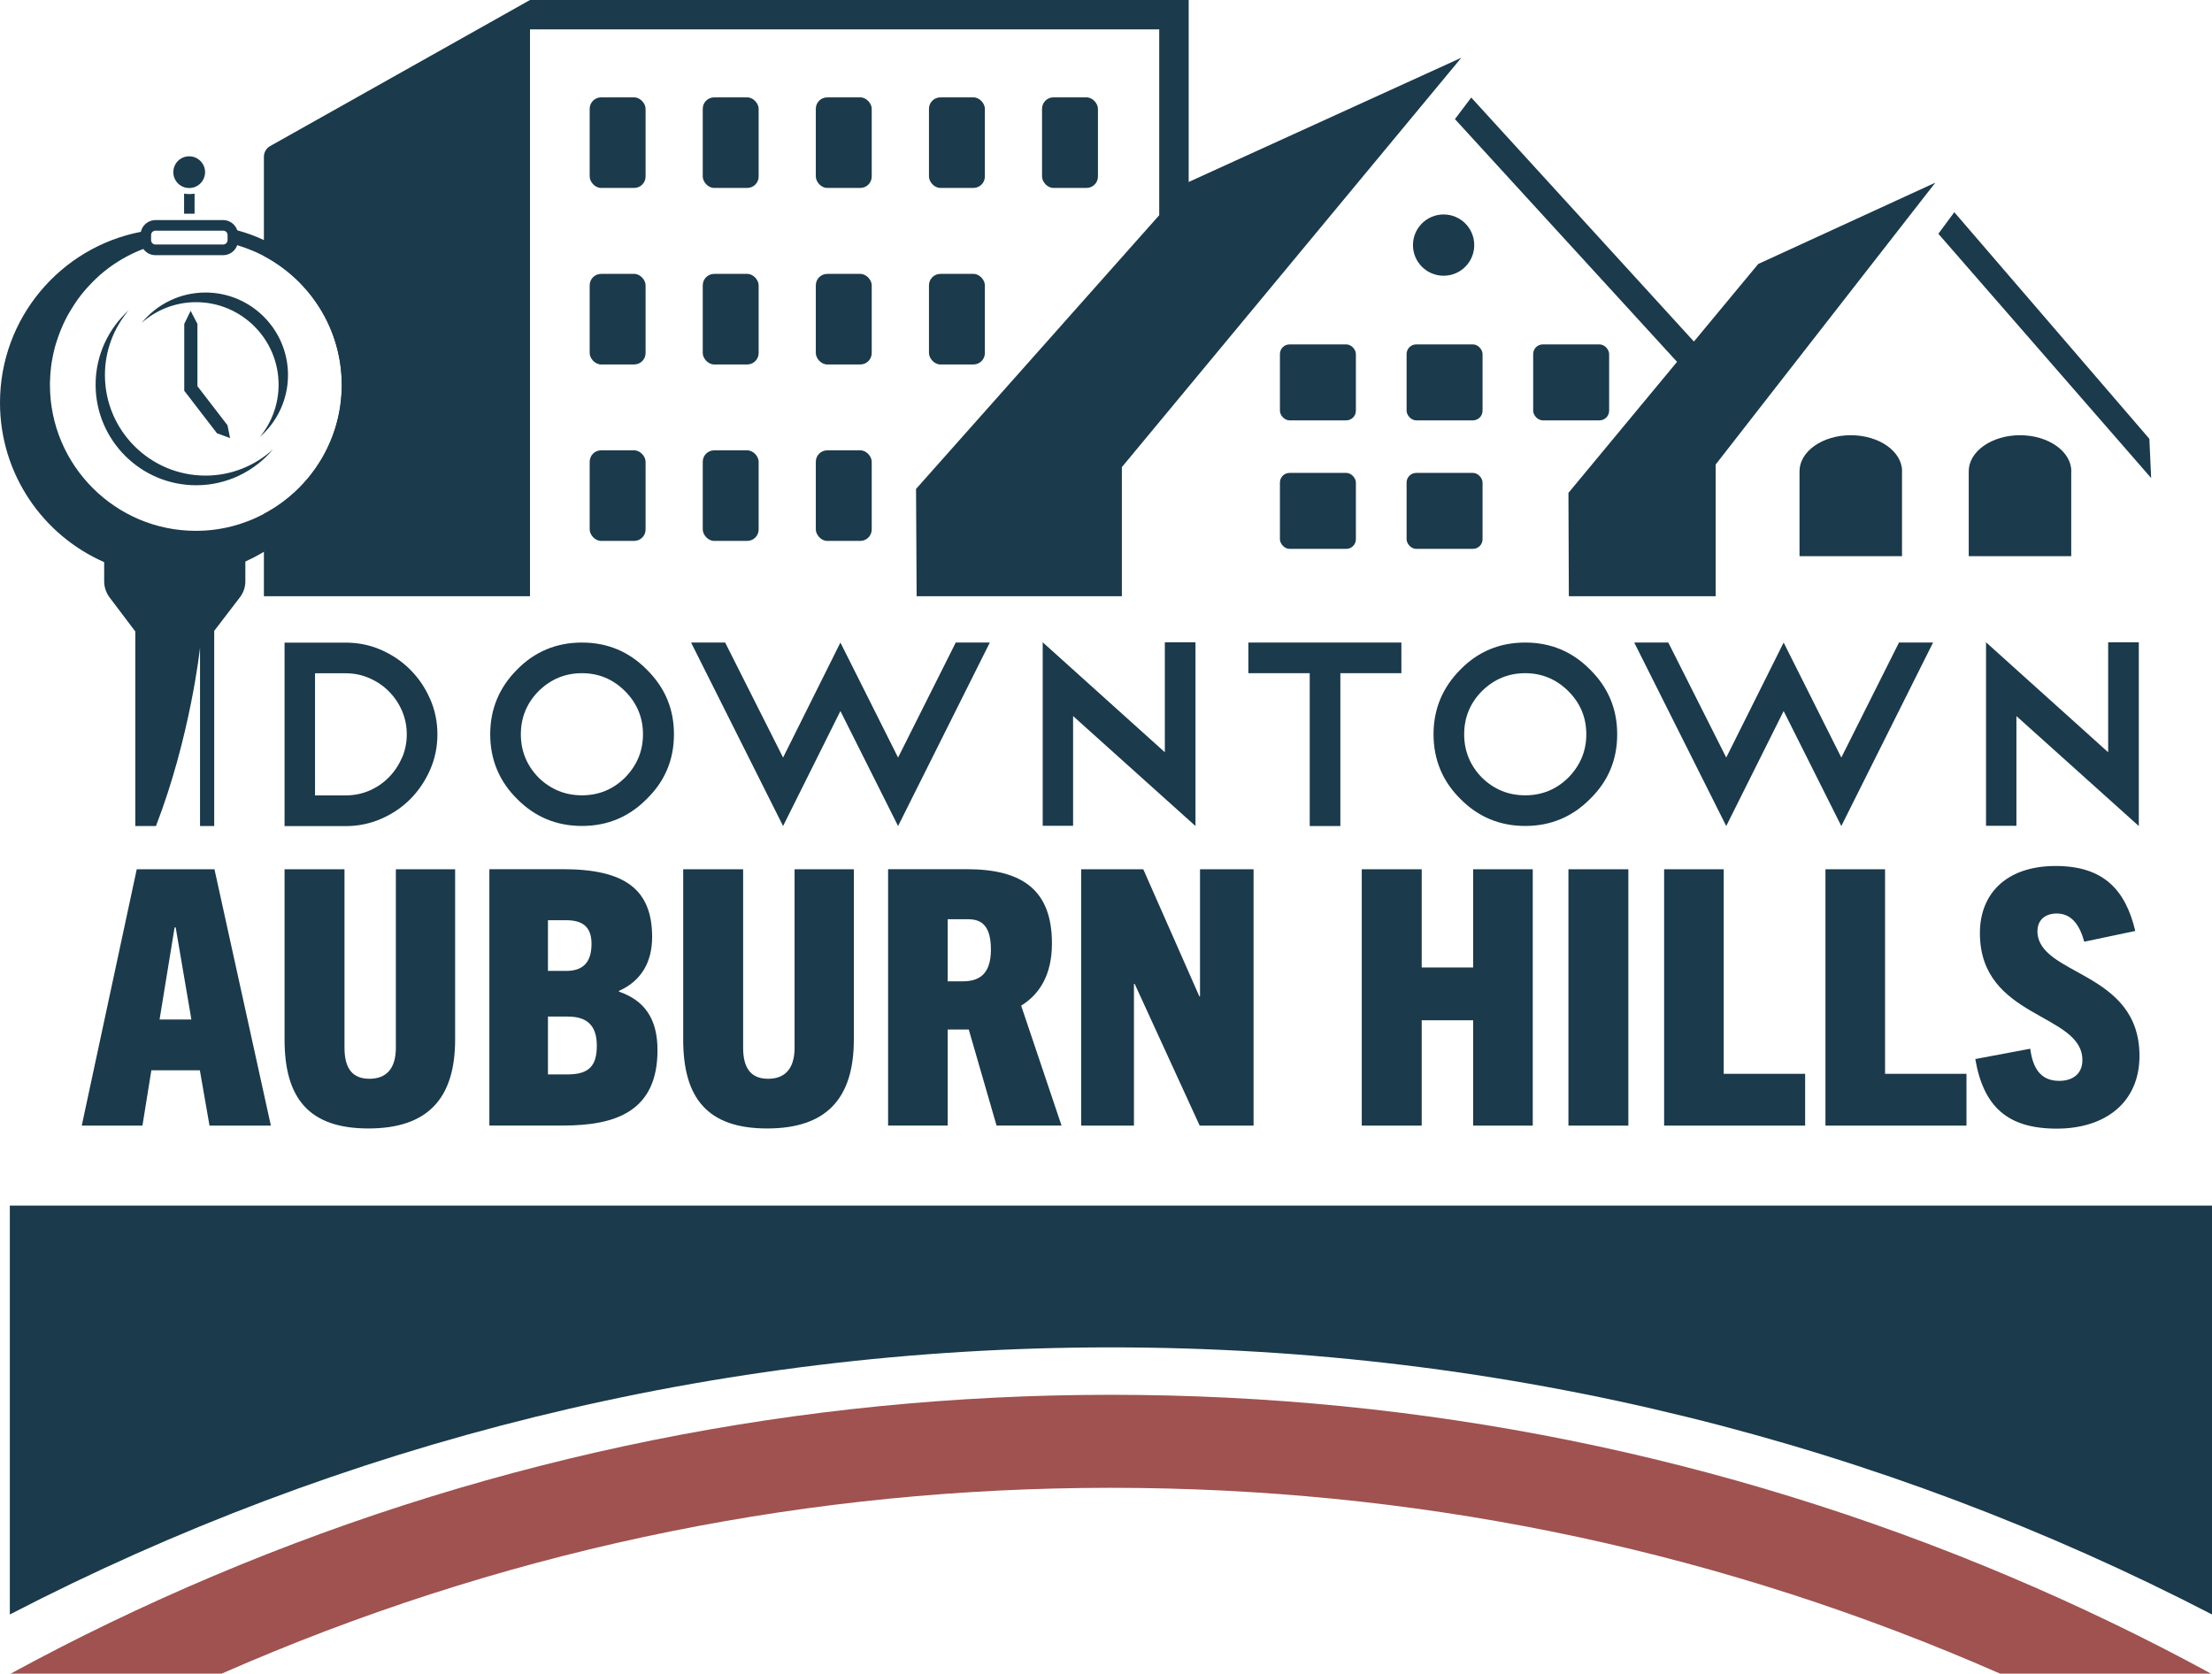 <?xml version="1.0" encoding="UTF-8"?><svg id="Layer_2" xmlns="http://www.w3.org/2000/svg" viewBox="0 0 263.52 199.39"><defs><style>.cls-1{fill:#9f5250;}.cls-2{fill:#1b3a4c;}</style></defs><g id="Layer_1-2"><g><g><g><rect class="cls-2" x="110.67" y="11.6" width="6.66" height="10.79" rx="1.36" ry="1.36"/><rect class="cls-2" x="97.19" y="11.6" width="6.66" height="10.79" rx="1.36" ry="1.36"/><rect class="cls-2" x="83.72" y="11.6" width="6.66" height="10.79" rx="1.36" ry="1.36"/><rect class="cls-2" x="70.25" y="11.6" width="6.66" height="10.79" rx="1.36" ry="1.36"/><rect class="cls-2" x="124.14" y="11.6" width="6.66" height="10.79" rx="1.36" ry="1.36"/></g><g><rect class="cls-2" x="110.67" y="32.63" width="6.66" height="10.79" rx="1.36" ry="1.36"/><rect class="cls-2" x="97.19" y="32.63" width="6.66" height="10.79" rx="1.36" ry="1.36"/><rect class="cls-2" x="83.72" y="32.63" width="6.66" height="10.79" rx="1.36" ry="1.36"/><rect class="cls-2" x="70.25" y="32.63" width="6.66" height="10.79" rx="1.36" ry="1.36"/></g><g><rect class="cls-2" x="97.19" y="53.65" width="6.66" height="10.79" rx="1.36" ry="1.36"/><rect class="cls-2" x="83.72" y="53.65" width="6.66" height="10.79" rx="1.36" ry="1.36"/><rect class="cls-2" x="70.25" y="53.65" width="6.66" height="10.79" rx="1.36" ry="1.36"/></g><g><path class="cls-2" d="M51.23,83.26c-.57-1.32-1.36-2.48-2.36-3.48-.99-1-2.16-1.78-3.48-2.36-1.32-.58-2.73-.86-4.22-.86h-7.27v21.86h7.27c1.49,0,2.9-.29,4.24-.87,1.33-.58,2.49-1.36,3.48-2.36,.99-1,1.77-2.16,2.35-3.48,.58-1.32,.87-2.73,.87-4.22s-.29-2.9-.87-4.22Zm-3.35,7.02c-.38,.88-.9,1.66-1.56,2.33-.66,.67-1.43,1.2-2.31,1.58-.88,.38-1.83,.57-2.83,.57h-3.65v-14.55h3.65c.99,0,1.92,.19,2.8,.57,.88,.38,1.66,.9,2.33,1.57,.67,.67,1.2,1.45,1.58,2.33,.38,.88,.57,1.82,.57,2.81s-.19,1.92-.57,2.8Z"/><path class="cls-2" d="M77.04,79.76c-2.12-2.14-4.69-3.21-7.71-3.21s-5.62,1.07-7.72,3.21c-2.14,2.14-3.21,4.72-3.21,7.72s1.07,5.6,3.21,7.71c2.12,2.14,4.69,3.21,7.72,3.21s5.59-1.07,7.71-3.21c2.16-2.1,3.25-4.67,3.25-7.71s-1.08-5.58-3.25-7.72Zm-2.58,12.88c-1.43,1.41-3.14,2.11-5.13,2.11s-3.72-.7-5.17-2.11c-1.41-1.45-2.11-3.17-2.11-5.16s.7-3.71,2.11-5.14c1.45-1.43,3.17-2.14,5.17-2.14s3.71,.72,5.13,2.14c1.43,1.43,2.14,3.14,2.14,5.14s-.72,3.71-2.14,5.16Z"/><path class="cls-2" d="M113.86,76.55l-6.87,13.7-6.87-13.7-6.83,13.7-6.9-13.7h-4.06l10.96,21.86,6.83-13.7,6.87,13.7,10.93-21.86h-4.06Z"/><path class="cls-2" d="M138.77,76.52v13.1l-14.55-13.1v21.86h3.62v-13.07l14.58,13.1v-21.89h-3.65Z"/><path class="cls-2" d="M148.72,76.55v3.65h7.31v18.21h3.65v-18.21h7.27v-3.65h-18.23Z"/><path class="cls-2" d="M189.42,79.76c-2.12-2.14-4.69-3.21-7.72-3.21s-5.62,1.07-7.71,3.21c-2.14,2.14-3.21,4.72-3.21,7.72s1.07,5.6,3.21,7.71c2.12,2.14,4.69,3.21,7.71,3.21s5.6-1.07,7.72-3.21c2.16-2.1,3.24-4.67,3.24-7.71s-1.08-5.58-3.24-7.72Zm-2.58,12.88c-1.43,1.41-3.14,2.11-5.14,2.11s-3.71-.7-5.16-2.11c-1.41-1.45-2.11-3.17-2.11-5.16s.7-3.71,2.11-5.14c1.45-1.43,3.17-2.14,5.16-2.14s3.71,.72,5.14,2.14c1.43,1.43,2.14,3.14,2.14,5.14s-.72,3.71-2.14,5.16Z"/><path class="cls-2" d="M226.23,76.55l-6.87,13.7-6.87-13.7-6.84,13.7-6.9-13.7h-4.06l10.96,21.86,6.84-13.7,6.87,13.7,10.93-21.86h-4.06Z"/><path class="cls-2" d="M251.15,76.52v13.1l-14.55-13.1v21.86h3.62v-13.07l14.58,13.1v-21.89h-3.65Z"/></g><g><path class="cls-2" d="M132.35,160.52c47.29,0,91.89,11.48,131.17,31.82v-48.71H1.17v48.71c39.28-20.34,83.88-31.82,131.17-31.82Z"/><path class="cls-1" d="M263.42,199.39h-25.14c-1.09-.48-2.21-.96-3.32-1.43-32.49-13.75-67.02-20.71-102.62-20.71s-70.13,6.96-102.62,20.71c-1.11,.47-2.23,.95-3.32,1.43H1.27c7.82-4.26,15.88-8.14,24.16-11.64,33.86-14.31,69.83-21.58,106.91-21.58s73.06,7.28,106.91,21.58c8.28,3.5,16.34,7.38,24.16,11.64Z"/></g><g><path class="cls-2" d="M25.56,103.56h-9.27l-6.55,30.54h7.23l1.06-6.59h5.78l1.15,6.59h7.31l-6.72-30.54Zm-6.55,17.9l1.79-10.97h.13l1.87,10.97h-3.78Z"/><path class="cls-2" d="M47.16,103.56v21.26c0,2.55-1.19,3.7-3.15,3.7s-2.97-1.15-2.97-3.7v-21.26h-7.14v20.29c0,6.98,2.89,10.59,9.99,10.59s10.33-3.61,10.33-10.59v-20.29h-7.06Z"/><path class="cls-2" d="M73.74,118.14v-.09c2.59-1.15,3.95-3.36,3.95-6.42,0-5.66-3.23-8.08-10.63-8.08h-8.76v30.54h8.8c6.21,0,11.23-1.66,11.23-8.98,0-3.82-1.62-5.95-4.59-6.97Zm-8.46-8.51h2.17c1.78,0,3.02,.64,3.02,2.81,0,2.3-1.1,3.23-3.02,3.23h-2.17v-6.04Zm2.34,18.37h-2.34v-6.89h2.38c2.04,0,3.44,.85,3.44,3.45,0,2.38-.89,3.44-3.49,3.44Z"/><path class="cls-2" d="M94.66,103.56v21.26c0,2.55-1.19,3.7-3.15,3.7s-2.98-1.15-2.98-3.7v-21.26h-7.14v20.29c0,6.98,2.9,10.59,10,10.59s10.33-3.61,10.33-10.59v-20.29h-7.06Z"/><path class="cls-2" d="M121.66,119.8c2.21-1.36,3.66-3.7,3.66-7.4,0-6.34-3.49-8.85-10.16-8.85h-9.36v30.54h7.1v-11.44h2.51l3.31,11.44h7.74l-4.81-14.29Zm-6.97-2.89h-1.79v-7.4h1.96c1.23,0,3.19-.13,3.19,3.62,0,3.06-1.53,3.78-3.36,3.78Z"/><path class="cls-2" d="M142.96,103.56v15.14h-.08l-6.68-15.14h-7.4v30.54h6.29v-16.88h.09l7.74,16.88h6.42v-30.54h-6.38Z"/><path class="cls-2" d="M175.5,103.56v11.7h-6.13v-11.7h-7.14v30.54h7.14v-12.55h6.13v12.55h7.1v-30.54h-7.1Z"/><path class="cls-2" d="M186.85,103.56v30.54h7.14v-30.54h-7.14Z"/><path class="cls-2" d="M205.35,127.93v-24.37h-7.1v30.54h16.8v-6.17h-9.7Z"/><path class="cls-2" d="M224.57,127.93v-24.37h-7.1v30.54h16.8v-6.17h-9.69Z"/><path class="cls-2" d="M242.73,110.91c0-1.28,.89-2.08,2.3-2.08,1.83,0,2.76,1.49,3.27,3.36l6.08-1.28c-1.15-4.81-3.7-7.74-9.49-7.74s-9.02,3.23-9.02,7.99c0,10.25,12.21,9.48,12.21,15.14,0,1.66-1.19,2.47-2.76,2.47-2.17,0-3.15-1.45-3.45-3.83l-6.55,1.23c.98,5.7,3.87,8.29,9.7,8.29s9.86-3.15,9.86-8.67c0-10.21-12.16-9.49-12.16-14.89Z"/></g><path class="cls-2" d="M246.75,56.15v10.11h-12.21v-10.11c0-2.37,2.73-4.3,6.11-4.3s6.11,1.93,6.11,4.3Z"/><path class="cls-2" d="M226.59,56.15v10.11h-12.21v-10.11c0-2.37,2.73-4.3,6.11-4.3s6.11,1.93,6.11,4.3Z"/><polygon class="cls-2" points="209.46 31.45 201.8 40.69 175.27 11.62 173.33 14.19 199.79 43.11 186.85 58.72 186.9 71.03 204.39 71.03 204.39 55.34 230.56 21.76 209.46 31.45"/><polygon class="cls-2" points="256.27 56.95 230.92 27.85 232.82 25.28 256.06 52.28 256.27 56.95"/><circle class="cls-2" cx="171.98" cy="29.2" r="3.65"/><rect class="cls-2" x="182.65" y="41.03" width="9.05" height="9.05" rx="1.15" ry="1.15"/><rect class="cls-2" x="167.57" y="41.03" width="9.05" height="9.05" rx="1.15" ry="1.15"/><rect class="cls-2" x="152.48" y="41.03" width="9.05" height="9.05" rx="1.15" ry="1.15"/><rect class="cls-2" x="167.57" y="56.34" width="9.05" height="9.05" rx="1.15" ry="1.15"/><rect class="cls-2" x="152.48" y="56.34" width="9.05" height="9.05" rx="1.15" ry="1.15"/><g><polygon class="cls-2" points="141.63 21.67 141.61 21.7 141.61 .56 141.61 0 63.14 0 63.14 3.5 138.1 3.5 138.1 25.64 109.13 58.25 109.2 71.03 133.65 71.03 133.65 55.65 152.76 32.61 174.09 6.88 141.63 21.67"/><path class="cls-2" d="M31.44,18.67v11.83c5.51,2.92,9.27,8.71,9.27,15.36s-3.76,12.45-9.27,15.36v9.81h31.7V0l-31.06,17.46c-.39,.28-.64,.72-.64,1.2Z"/></g><path class="cls-2" d="M22.56,23.12c-.21,0-.42-.02-.63-.05v2.39h1.25v-2.39c-.2,.03-.41,.05-.63,.05Z"/><g><path class="cls-2" d="M24.48,56.66c-6.6,0-11.98-5.37-11.98-11.98,0-2.94,1.07-5.63,2.83-7.71-2.42,2.19-3.94,5.35-3.94,8.86,0,6.6,5.37,11.98,11.98,11.98,3.67,0,6.95-1.66,9.15-4.27-2.13,1.93-4.94,3.12-8.03,3.12Z"/><path class="cls-2" d="M34.31,44.68c0-5.42-4.41-9.83-9.83-9.83-3.06,0-5.8,1.41-7.6,3.61,1.73-1.53,4-2.46,6.48-2.46,5.42,0,9.83,4.41,9.83,9.83,0,2.36-.84,4.52-2.22,6.22,2.04-1.8,3.34-4.43,3.34-7.36Z"/></g><path class="cls-2" d="M31.44,28.6c-1.01-.48-2.07-.86-3.17-1.16-.24-.7-.89-1.22-1.68-1.22h-8.07c-.85,0-1.56,.6-1.74,1.4C7.22,29.47,0,37.88,0,47.98c0,8.49,5.11,15.79,12.41,18.99v2.28c0,.69,.23,1.37,.64,1.92l3.07,4.06v23.18h2.46c4.12-10.66,5.25-21.25,5.25-21.25v21.25h1.69v-23.25l3.07-4.01c.41-.54,.64-1.2,.64-1.88v-2.37c5.44-2.45,9.63-7.16,11.37-12.95,1.16-2.46,1.8-5.2,1.8-8.1,0-7.62-4.49-14.21-10.96-17.26Zm-13.44-.6c0-.29,.23-.52,.52-.52h8.07c.29,0,.52,.23,.52,.52v.61c0,.1-.03,.19-.08,.27-.09,.15-.25,.25-.44,.25h-8.07c-.29,0-.52-.23-.52-.52v-.61Zm13.44,33.22c-2.42,1.29-5.18,2.02-8.11,2.02-9.58,0-17.38-7.8-17.38-17.38,0-.24,0-.48,.02-.72,0-.08,0-.16,.01-.24,0-.16,.02-.31,.03-.47,0-.1,.02-.19,.03-.29,.01-.14,.03-.28,.04-.41,.01-.1,.03-.2,.04-.31,.02-.13,.04-.26,.06-.39,.02-.11,.04-.21,.06-.31,.02-.12,.05-.25,.07-.37,.02-.11,.05-.21,.07-.32,.03-.12,.05-.24,.08-.35,.03-.11,.05-.21,.08-.32,.03-.11,.06-.23,.1-.34,.03-.11,.06-.21,.1-.32,.03-.11,.07-.22,.11-.33,.04-.11,.07-.21,.11-.32,.04-.11,.08-.21,.12-.32,.04-.11,.08-.21,.12-.32,.04-.11,.09-.21,.13-.31,.04-.1,.09-.21,.13-.31,.05-.1,.09-.2,.14-.3,.05-.1,.1-.21,.15-.31,.05-.1,.1-.2,.15-.3,.05-.1,.1-.2,.16-.3,.06-.1,.11-.2,.17-.3,.1-.18,.21-.36,.32-.53,.06-.1,.12-.2,.19-.3,.06-.09,.12-.18,.18-.28,.06-.09,.13-.19,.19-.28,.06-.09,.13-.18,.19-.27,.07-.09,.13-.18,.2-.27,.07-.09,.13-.17,.2-.26,.07-.09,.14-.18,.22-.27,.07-.08,.14-.16,.21-.25,.08-.09,.15-.18,.23-.26,.07-.08,.14-.16,.21-.23,.08-.09,.16-.18,.25-.26,.07-.07,.14-.15,.21-.22,.09-.09,.17-.17,.26-.26,.07-.07,.14-.14,.21-.2,.09-.09,.19-.17,.28-.26,.07-.06,.14-.12,.21-.19,.1-.09,.21-.17,.31-.26,.07-.06,.13-.11,.2-.16,.11-.09,.23-.18,.35-.27,.06-.05,.12-.09,.18-.14,.13-.1,.27-.2,.41-.29,.05-.03,.09-.06,.13-.09,.18-.12,.36-.24,.54-.35,0,0,.01,0,.02-.01,.59-.37,1.2-.7,1.83-.99,.02,0,.04-.02,.06-.03,.19-.09,.38-.17,.57-.25,.03-.01,.07-.03,.1-.04,.13-.05,.26-.1,.39-.15,.32,.45,.84,.74,1.44,.74h8.07c.77,0,1.43-.5,1.67-1.19,.12,.04,.25,.08,.37,.12,.17,.06,.35,.11,.52,.17,.14,.05,.28,.1,.42,.16,.21,.08,.41,.16,.62,.25,.11,.05,.22,.09,.33,.14,.31,.14,.62,.29,.93,.45,5.51,2.92,9.27,8.71,9.27,15.36s-3.76,12.45-9.27,15.36Z"/><polygon class="cls-2" points="25.85 51.62 21.95 46.55 21.95 38.59 22.71 37.03 23.52 38.59 23.52 46.01 27.1 50.66 27.41 52.19 25.85 51.62"/></g><path class="cls-2" d="M24.43,20.51c0,1.04-.84,1.89-1.89,1.89s-1.89-.84-1.89-1.89,.84-1.89,1.89-1.89c.78,0,1.45,.48,1.74,1.15,.1,.23,.15,.47,.15,.73Z"/></g></g></svg>